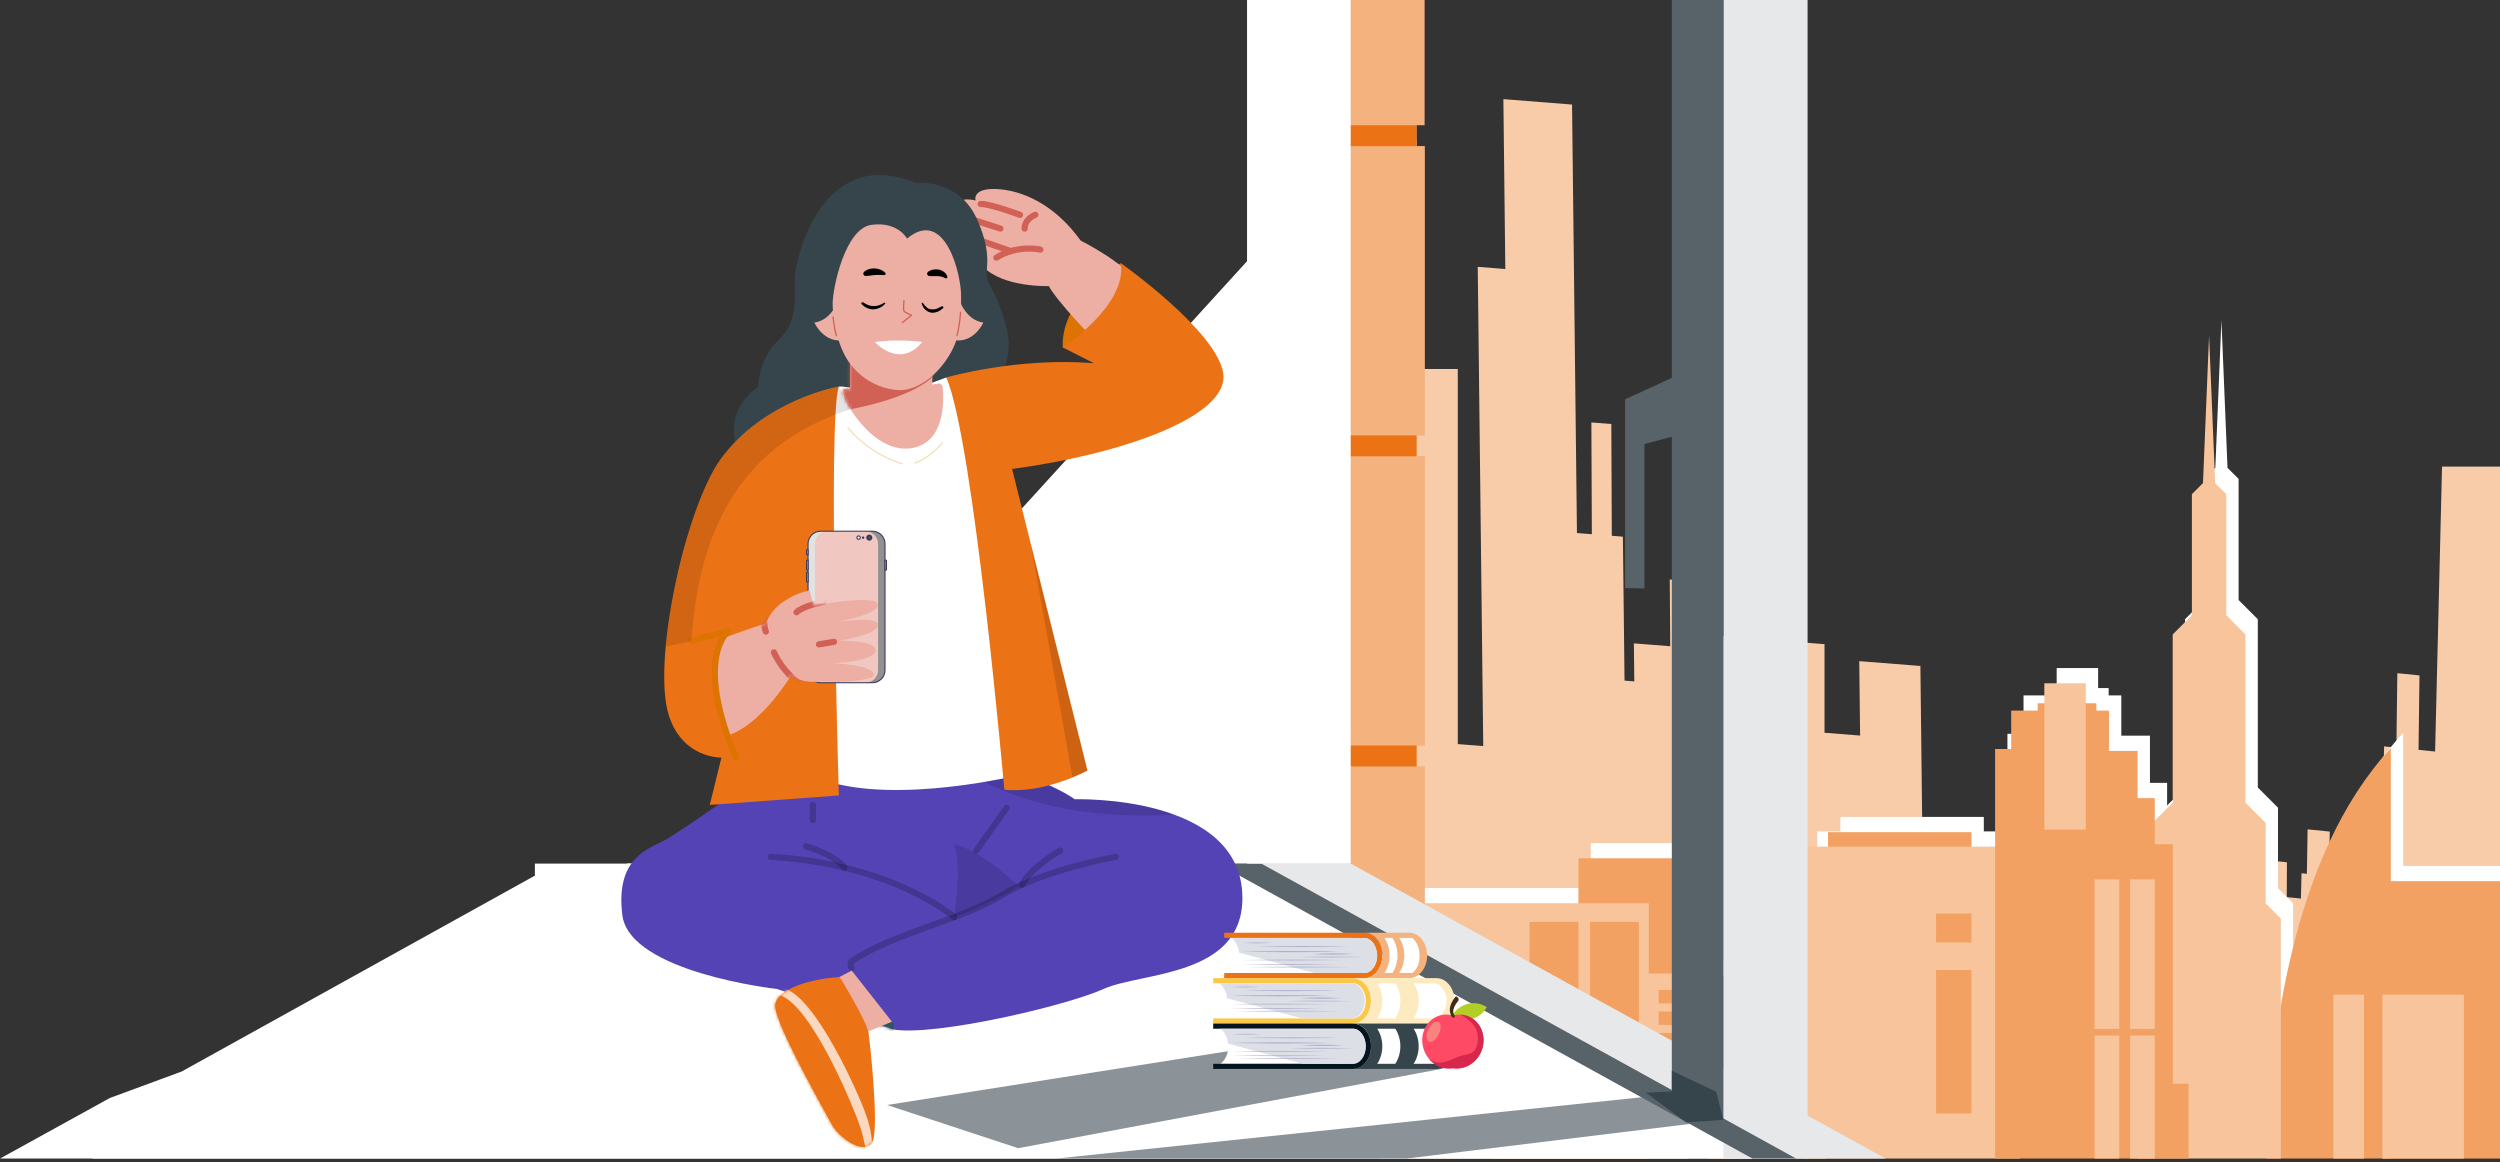 <svg width="811" height="377" viewBox="0 0 811 377" fill="none" xmlns="http://www.w3.org/2000/svg">
<rect x="0" y="0" width="811" height="377" fill="#333333" stroke="none"/>
<path fill-rule="evenodd" clip-rule="evenodd" d="M603.142 214.475L622.977 216.037L623.831 290.538L668.04 294.022L668.137 275.391L687.46 277.334L687.068 293.385L699.89 294.671L699.987 275.512L741.882 279.723L741.824 291.027L746.416 291.486L746.614 283.281L748.349 283.456L748.586 269.04L755.771 269.762L755.534 284.183L768.631 285.503L768.433 293.7L772.136 294.073L773.402 242.13L777.392 242.531L777.691 218.383L784.876 219.102L784.573 243.253L789.946 243.793L792.193 151.372H811V334.649H808.388H805.942H801.967H792.193H787.729H787.372H771.15H767.435H745.364H697.351H686.067H667.831H528.302H513.416H500.633H497.066H491.158H490.141H482.222H471.726H468.229H459.526V283.538H445.016V119.7H472.906V241.385L481.163 242.033L479.381 86.563L488.324 87.27L487.695 32.158L509.973 33.917L511.564 172.92L516.397 173.301L516.242 137.045L522.712 137.55L522.872 173.81L526.466 174.094L526.998 220.796L530.165 221.044L530.026 208.71L541.822 209.639L541.675 187.974L548.149 188.486L548.293 210.151L549.857 210.276L550.001 222.61L554.135 222.936V205.991L591.873 208.967V237.702L603.417 238.615L603.142 214.475Z" fill="#F8CBA9"/>
<path fill-rule="evenodd" clip-rule="evenodd" d="M779.601 237.756V370.893H739.172C740.139 334.684 746.909 272.893 779.601 237.756Z" fill="white"/>
<path d="M776.833 280.904H811V370.893H776.833V280.904Z" fill="white"/>
<path d="M516.048 273.476H547.982V340.713H516.048V273.476Z" fill="white"/>
<path d="M488.309 310.843H551.705V370.893H488.309V310.843Z" fill="white"/>
<path d="M451.421 288.055H538.876V370.893H451.421V288.055Z" fill="white"/>
<path d="M519.821 294.104H535.67V364.849H519.821V294.104Z" fill="white"/>
<path d="M542.082 316.196H553.405V320.539H542.082V316.196Z" fill="white"/>
<path d="M542.082 323.185H553.405V327.528H542.082V323.185Z" fill="white"/>
<path d="M542.082 330.174H553.405V334.517H542.082V330.174Z" fill="white"/>
<path d="M542.082 337.158H553.405V341.501H542.082V337.158Z" fill="white"/>
<path d="M542.082 344.151H553.405V348.494H542.082V344.151Z" fill="white"/>
<path d="M500.199 294.104H516.048V364.849H500.199V294.104Z" fill="white"/>
<path d="M597.02 265.007H643.546V274.397H597.02V265.007Z" fill="white"/>
<path d="M776.833 317.708H803.295V370.893H776.833V317.708Z" fill="white"/>
<path d="M760.945 317.708H770.878V370.893H760.945V317.708Z" fill="white"/>
<path d="M558.281 311.461H596.45V370.893H558.281V311.461Z" fill="white"/>
<path d="M589.505 269.704H659.221V370.893H589.505V269.704Z" fill="white"/>
<path fill-rule="evenodd" clip-rule="evenodd" d="M702.277 288.114L697.355 293.036V370.893H743.9V293.036L738.982 288.114V262.016L732.43 255.459V200.875L726.204 194.644V155.369L722.605 151.764L721.705 129.936L720.629 103.834L719.554 129.936L718.654 151.764L715.055 155.369V194.64L708.829 200.875V255.459L702.277 262.016V288.114Z" fill="white"/>
<path fill-rule="evenodd" clip-rule="evenodd" d="M665.024 223.204V225.582H656.434V238.036H651.209V370.889H713.973V346.629H708.864V268.904H703.011V253.963H697.444V238.65H688.155V225.578H684.048V223.2H665.02L665.024 223.204Z" fill="white"/>
<path d="M667.183 216.717H680.629V264.172H667.183V216.717Z" fill="white"/>
<path d="M695.003 330.978H703.011V370.893H695.003V330.978Z" fill="white"/>
<path d="M683.501 330.978H691.509V370.893H683.501V330.978Z" fill="white"/>
<path d="M695.003 280.309H703.011V328.833H695.003V280.309Z" fill="white"/>
<path d="M683.501 280.309H691.509V328.833H683.501V280.309Z" fill="white"/>
<path d="M632.064 309.736H643.546V356.279H632.064V309.736Z" fill="white"/>
<path d="M632.064 291.4H643.546V300.786H632.064V291.4Z" fill="white"/>
<path fill-rule="evenodd" clip-rule="evenodd" d="M775.595 242.701V375.838H735.167C736.133 339.633 742.903 277.839 775.595 242.701Z" fill="#F2A162"/>
<path d="M772.827 285.849H811V375.839H772.827V285.849Z" fill="#F2A162"/>
<path d="M512.042 278.421H543.977V345.658H512.042V278.421Z" fill="#F2A162"/>
<path d="M484.303 315.789H547.703V375.838H484.303V315.789Z" fill="#F7C49C"/>
<path d="M447.415 293.001H534.87V375.838H447.415V293.001Z" fill="#F7C49C"/>
<path d="M515.815 299.045H531.664V369.79H515.815V299.045Z" fill="#F2A162"/>
<path d="M538.076 321.142H549.399V325.485H538.076V321.142Z" fill="#F2A162"/>
<path d="M538.076 328.13H549.399V332.473H538.076V328.13Z" fill="#F2A162"/>
<path d="M538.076 335.119H549.399V339.462H538.076V335.119Z" fill="#F2A162"/>
<path d="M538.076 342.107H549.399V346.451H538.076V342.107Z" fill="#F2A162"/>
<path d="M538.076 349.092H549.399V353.435H538.076V349.092Z" fill="#F2A162"/>
<path d="M496.192 299.045H512.042V369.79H496.192V299.045Z" fill="#F2A162"/>
<path d="M593.018 269.953H639.544V279.338H593.018V269.953Z" fill="#F2A162"/>
<path d="M772.831 322.649H799.293V375.835H772.831V322.649Z" fill="#F7C49C"/>
<path d="M756.935 322.649H766.873V375.835H756.935V322.649Z" fill="#F7C49C"/>
<path d="M554.271 316.406H592.444V375.839H554.271V316.406Z" fill="#F2A162"/>
<path d="M585.503 274.646H655.219V375.835H585.503V274.646Z" fill="#F7C49C"/>
<path fill-rule="evenodd" clip-rule="evenodd" d="M698.271 293.055L693.353 297.981V375.838H739.898V297.981L734.98 293.055V266.965L728.424 260.404V205.82L722.202 199.589V160.311L718.599 156.709L717.699 134.881L716.624 108.78L715.548 134.881L714.648 156.709L711.049 160.311V199.585L704.827 205.82V260.404L698.271 266.965V293.055Z" fill="#F7C49C"/>
<path fill-rule="evenodd" clip-rule="evenodd" d="M661.022 228.149V230.527H652.432V242.981H647.207V375.835H709.971V351.575H704.862V273.849H699.009V258.909H693.442V243.595H684.153V230.523H680.047V228.146H661.018L661.022 228.149Z" fill="#F2A162"/>
<path d="M663.181 221.662H676.627V269.118H663.181V221.662Z" fill="#F7C49C"/>
<path d="M691 335.923H699.008V375.839H691V335.923Z" fill="#F7C49C"/>
<path d="M679.495 335.923H687.503V375.839H679.495V335.923Z" fill="#F7C49C"/>
<path d="M691 285.255H699.008V333.779H691V285.255Z" fill="#F7C49C"/>
<path d="M679.495 285.255H687.503V333.779H679.495V285.255Z" fill="#F7C49C"/>
<path d="M628.062 314.677H639.544V361.22H628.062V314.677Z" fill="#F2A162"/>
<path d="M628.062 296.345H639.544V305.731H628.062V296.345Z" fill="#F2A162"/>
<path fill-rule="evenodd" clip-rule="evenodd" d="M462.142 0H408.334V346.074H462.142V248.637H459.526V241.835H462.142V148.031H459.526V141.229H462.142V47.425H459.526V40.623H462.142V0Z" fill="#F4B27E"/>
<path fill-rule="evenodd" clip-rule="evenodd" d="M408.334 101.644V346.074H462.142V248.637H459.526V241.835H462.142V148.031H459.526V141.229H462.142V47.425H459.526V45.424L408.334 101.644Z" fill="#F4B27E"/>
<path fill-rule="evenodd" clip-rule="evenodd" d="M581.854 375.838L408.334 280.142H290.927H173.521V284.05L58.936 347.597L35.642 356.182L0 375.838H290.927H581.854Z" fill="white"/>
<path fill-rule="evenodd" clip-rule="evenodd" d="M409.137 280.138L582.658 375.838H611.686L438.165 280.138H409.137Z" fill="#E6E8E9"/>
<path fill-rule="evenodd" clip-rule="evenodd" d="M29.831 375.838H582.658L409.137 280.138H203.352V284.05L88.767 347.597L65.473 356.182L29.831 375.838Z" fill="white"/>
<path fill-rule="evenodd" clip-rule="evenodd" d="M559.072 363.275L542.338 354.919L342.585 375.839H456.214L559.072 363.275Z" fill="#8C9398"/>
<path fill-rule="evenodd" clip-rule="evenodd" d="M226.603 280.142H408.333V80.569L226.603 280.142Z" fill="white"/>
<path d="M559.076 0H586.376V375.838H559.076V0Z" fill="#E6E8E9"/>
<path fill-rule="evenodd" clip-rule="evenodd" d="M542.338 0H559.072V363.275L542.338 354.045V0Z" fill="#576269"/>
<path fill-rule="evenodd" clip-rule="evenodd" d="M545.739 121.032L527.176 129.536V190.767L533.449 190.899V144.057L547.179 140.378L545.739 121.032Z" fill="#576269"/>
<path fill-rule="evenodd" clip-rule="evenodd" d="M394.973 280.138L568.493 375.838H582.658L409.137 280.138H394.973Z" fill="#576269"/>
<path fill-rule="evenodd" clip-rule="evenodd" d="M556.72 354.173L559.072 363.275L547.035 364.118L533.942 354.488L542.338 354.045V347.367L556.72 354.173Z" fill="#36444C"/>
<path d="M408.334 141.229H459.526V148.031H408.334V141.229Z" fill="#EB7215"/>
<path d="M408.334 40.623H459.526V47.425H408.334V40.623Z" fill="#EB7215"/>
<path d="M408.334 241.835H459.526V248.637H408.334V241.835Z" fill="#EB7215"/>
<path d="M404.541 0H438.165V280.142H404.541V0Z" fill="white"/>
<path fill-rule="evenodd" clip-rule="evenodd" d="M465.896 334.132L468.679 346.548L330.292 372.474L287.748 358.462L435.696 335.119L465.896 334.132Z" fill="#8C9398"/>
<path d="M331.476 251.221C331.476 251.221 343.094 255.191 348.629 259.285C348.629 259.285 402.973 257.564 403.035 291.253C403.086 317.032 370.289 315.284 357.999 320.823C345.714 326.363 303.03 336.277 289.701 333.946L252.094 320.835C252.094 320.835 204.26 315.513 201.896 296.893C199.532 278.274 210.436 275.318 215.47 272.657C220.505 269.996 243.795 253.443 243.795 253.443L331.476 251.225V251.221Z" fill="#5343B5"/>
<mask id="mask0_1042_7526" style="mask-type:luminance" maskUnits="userSpaceOnUse" x="201" y="251" width="203" height="84">
<path d="M331.476 251.221C331.476 251.221 343.094 255.191 348.629 259.285C348.629 259.285 402.973 257.564 403.035 291.253C403.086 317.032 370.289 315.284 357.999 320.823C345.714 326.363 303.03 336.277 289.701 333.946L252.094 320.835C252.094 320.835 204.26 315.513 201.896 296.893C199.532 278.274 210.436 275.318 215.47 272.657C220.505 269.996 243.795 253.443 243.795 253.443L331.476 251.225V251.221Z" fill="white"/>
</mask>
<g mask="url(#mask0_1042_7526)">
<path opacity="0.2" d="M361.97 277.932C361.97 277.932 338.637 282.085 325.051 290.375C311.958 298.365 290.679 302.495 276.704 311.519C275.862 312.063 275.695 313.228 276.316 314.017" stroke="black" stroke-width="2" stroke-miterlimit="10" stroke-linecap="round"/>
<path opacity="0.2" d="M309.521 297.507C309.521 297.507 290.054 280.403 250.037 277.932" stroke="black" stroke-width="2" stroke-miterlimit="10" stroke-linecap="round"/>
<path opacity="0.2" d="M273.96 281.467C273.96 281.467 271.666 277.648 261.441 274.529" stroke="black" stroke-width="2" stroke-miterlimit="10" stroke-linecap="round"/>
<path opacity="0.2" d="M326.553 262.043L316.717 275.916" stroke="black" stroke-width="2" stroke-miterlimit="10" stroke-linecap="round"/>
<path opacity="0.2" d="M343.924 275.916C343.924 275.916 334.62 281.152 331.476 287.03" stroke="black" stroke-width="2" stroke-miterlimit="10" stroke-linecap="round"/>
<path opacity="0.2" d="M263.697 261.119V266.029" stroke="black" stroke-width="2" stroke-miterlimit="10" stroke-linecap="round"/>
<path d="M285.915 336.222C285.818 336.028 288.784 335.686 288.784 335.686C288.784 335.686 291.074 333.639 289.347 331.444C287.62 329.249 282.469 332.477 282.469 332.477L285.919 336.222H285.915Z" fill="#285A53"/>
</g>
<path d="M289.343 331.444L279.472 335.472L268.685 318.83L276.293 314.848L289.343 331.444Z" fill="#EDAEA4"/>
<path d="M272.404 316.962C272.404 316.962 281.316 331.405 281.809 335.266C282.302 339.128 285.015 364.394 283.234 369.84C281.452 375.287 272.543 369.84 269.772 364.689C267 359.538 250.833 331.094 251.462 325.963C252.091 320.827 262.998 317.455 272.404 316.962Z" fill="#EB7215"/>
<path d="M363.605 85.374C363.605 85.374 344.013 96.349 344.751 112.692L358.011 114.933L368.635 99.099L363.608 85.374H363.605Z" fill="#DD7300"/>
<path d="M355.166 110.454C355.166 110.454 343.012 97.949 340.233 92.806C340.233 92.806 325.568 93.346 319 86.579C319 86.579 306.074 77.787 306.345 72.776C306.617 67.765 312.568 71.04 312.568 71.04C312.568 71.04 309.171 70.465 310.134 66.953C311.096 63.441 316.488 65.057 316.488 65.057C316.488 65.057 315.137 60.978 323.25 61.324C331.363 61.674 342.049 66.137 350.566 78.048C350.566 78.048 364.649 85.087 368.627 91.446L355.162 110.446L355.166 110.454Z" fill="#EDAEA4"/>
<mask id="mask1_1042_7526" style="mask-type:luminance" maskUnits="userSpaceOnUse" x="306" y="61" width="63" height="50">
<path d="M355.166 110.454C355.166 110.454 343.012 97.949 340.233 92.806C340.233 92.806 325.568 93.346 319 86.579C319 86.579 306.074 77.787 306.345 72.776C306.617 67.765 312.568 71.04 312.568 71.04C312.568 71.04 309.171 70.465 310.134 66.953C311.096 63.441 316.488 65.057 316.488 65.057C316.488 65.057 315.137 60.978 323.25 61.324C331.363 61.674 342.049 66.137 350.566 78.048C350.566 78.048 364.649 85.087 368.627 91.446L355.162 110.446L355.166 110.454Z" fill="white"/>
</mask>
<g mask="url(#mask1_1042_7526)">
<path d="M337.484 80.973C337.484 80.973 330.156 79.236 323.219 83.576" stroke="#D16055" stroke-width="2" stroke-linecap="round" stroke-linejoin="round"/>
<path d="M335.854 69.696C335.854 69.696 332.388 70.935 332.388 74.155" stroke="#D16055" stroke-width="2" stroke-linecap="round" stroke-linejoin="round"/>
<path d="M330.901 69.696C330.901 69.696 320.995 66.028 318.146 66.188" stroke="#D16055" stroke-width="2" stroke-linecap="round" stroke-linejoin="round"/>
<path d="M324.52 74.155L314.924 71.043" stroke="#D16055" stroke-width="2" stroke-linecap="round" stroke-linejoin="round"/>
<path d="M327.928 81.47L311.085 75.643" stroke="#D16055" stroke-width="2" stroke-linecap="round" stroke-linejoin="round"/>
</g>
<path d="M296.893 59.304C296.893 59.304 310.902 57.665 316.907 71.044C322.912 84.419 318.6 88.117 320.758 91.815C322.912 95.513 327.57 105.758 327.225 112.692C326.177 133.712 294.215 152.984 294.215 152.984L243.624 154.064C243.624 154.064 229.767 137.399 245.934 125.391C245.934 125.391 246.089 116.297 252.401 110.45C258.713 104.604 257.789 97.359 257.789 90.735C257.789 84.112 266.565 46.822 296.897 59.304H296.893Z" fill="#36444C"/>
<path d="M331.476 251.221C331.476 251.221 291.401 261.22 267.214 253.097L252.094 145.545L272.12 125.399H273.215L292.577 127.749L306.982 122.454L322.132 140.969L331.472 251.229L331.476 251.221Z" fill="white"/>
<mask id="mask2_1042_7526" style="mask-type:luminance" maskUnits="userSpaceOnUse" x="252" y="122" width="80" height="135">
<path d="M331.476 251.221C331.476 251.221 291.401 261.22 267.214 253.097L252.094 145.545L272.12 125.399H273.215L292.577 127.749L306.982 122.454L322.132 140.969L331.472 251.229L331.476 251.221Z" fill="white"/>
</mask>
<g mask="url(#mask2_1042_7526)">
<path d="M305.705 143.673C305.705 143.673 302.017 148.369 296.87 150.172" stroke="#F2DFB9" stroke-width="0.42" stroke-linecap="round" stroke-linejoin="round"/>
<path d="M292.717 150.451C292.717 150.451 282.547 147.794 275.082 138.77" stroke="#F2DFB9" stroke-width="0.42" stroke-linecap="round" stroke-linejoin="round"/>
</g>
<path d="M302.444 118.146V124.75L304.296 124.451C305.049 124.33 305.748 124.859 305.818 125.616C306.237 130.029 306.61 143.591 295.714 145.382C282.667 147.522 271.884 127.698 273.607 126.323C274.116 125.915 275.789 126.452 275.789 126.452V116.161L302.444 118.15V118.146Z" fill="#EDAEA4"/>
<mask id="mask3_1042_7526" style="mask-type:luminance" maskUnits="userSpaceOnUse" x="273" y="116" width="33" height="30">
<path d="M302.444 118.146V124.75L304.296 124.451C305.049 124.33 305.748 124.859 305.818 125.616C306.237 130.029 306.61 143.591 295.714 145.382C282.667 147.522 271.884 127.698 273.607 126.323C274.116 125.915 275.789 126.452 275.789 126.452V116.161L302.444 118.15V118.146Z" fill="white"/>
</mask>
<g mask="url(#mask3_1042_7526)">
<path d="M270.28 133.685C270.28 133.685 299.541 130.041 305.53 118.647C306.524 116.759 308.709 112.707 308.709 112.707L273.774 116.204L270.28 133.685Z" fill="#D16055"/>
</g>
<path d="M294.242 77.399C294.242 77.399 291.323 71.786 282.713 72.936C274.104 74.085 270.109 93.47 270.109 98.544C270.109 101.08 270.832 109.708 274.414 115.928C277.997 122.147 284.445 125.966 290.943 126.537C298.19 127.174 305.814 120.228 309.311 112.696C312.312 106.235 311.698 99.359 311.772 96.236C311.927 89.469 306.699 67.023 294.246 77.399H294.242Z" fill="#EDAEA4"/>
<path d="M286.836 98.225C285.749 98.862 284.554 99.394 283.358 99.285C282.776 99.243 282.178 99.208 281.623 98.959C281.064 98.742 280.54 98.412 279.981 98.101L279.954 98.085C279.779 97.988 279.554 98.05 279.457 98.225C279.376 98.369 279.403 98.543 279.511 98.656C279.993 99.165 280.556 99.62 281.235 99.891C281.887 100.198 282.632 100.389 283.366 100.354C284.837 100.245 286.219 99.62 287.127 98.532C287.201 98.442 287.189 98.311 287.1 98.237C287.03 98.178 286.933 98.174 286.86 98.217L286.836 98.229V98.225Z" fill="black"/>
<path d="M298.986 98.451C299.335 99.791 300.403 101.053 301.955 101.403C302.724 101.554 303.492 101.368 304.16 101.112C304.839 100.851 305.418 100.443 305.922 99.973C306.07 99.834 306.078 99.604 305.938 99.457C305.825 99.336 305.651 99.309 305.511 99.375L305.492 99.387C304.909 99.666 304.366 99.962 303.807 100.168C303.24 100.37 302.67 100.393 302.126 100.354C300.997 100.3 300.08 99.321 299.378 98.299L299.362 98.28C299.296 98.182 299.164 98.159 299.071 98.225C298.997 98.276 298.966 98.369 298.986 98.451Z" fill="black"/>
<path d="M293.248 97.514C293.248 97.514 292.981 100.47 293.248 100.925C293.516 101.379 295.713 102.246 295.713 102.246L292.717 104.646" stroke="#D16055" stroke-width="0.42" stroke-linecap="round" stroke-linejoin="round"/>
<path d="M299.18 110.944C299.18 110.944 291.971 109.837 283.789 110.944C283.789 110.944 291.793 119.921 299.18 110.944Z" fill="white"/>
<path d="M272.435 95.976C272.435 95.976 270.494 103.769 264.183 104.647C264.183 104.647 266.772 110.516 272.435 110.45C278.098 110.384 272.435 95.976 272.435 95.976Z" fill="#EDAEA4"/>
<path d="M310.747 95.976C310.747 95.976 312.688 103.769 319 104.647C319 104.647 316.411 110.516 310.747 110.45C305.084 110.384 310.747 95.976 310.747 95.976Z" fill="#EDAEA4"/>
<path d="M287.185 88.498C286.269 87.558 285.047 87.173 283.793 87.076C282.543 87.025 281.223 87.336 280.295 88.203C279.989 88.49 279.969 88.976 280.26 89.286C280.416 89.454 280.629 89.535 280.843 89.527H280.909C281.98 89.488 282.846 89.271 283.797 89.228C284.736 89.127 285.726 89.197 286.782 89.228H286.863C287.1 89.24 287.302 89.049 287.31 88.812C287.31 88.692 287.267 88.579 287.185 88.498Z" fill="black"/>
<path d="M307.32 89.753C307.005 88.529 305.721 87.666 304.498 87.445C303.256 87.263 302.06 87.422 301.055 88.179C300.721 88.428 300.655 88.902 300.903 89.232C301.031 89.403 301.218 89.504 301.416 89.527L301.559 89.543C302.51 89.656 303.411 89.527 304.222 89.578C304.641 89.566 305.002 89.679 305.41 89.741C305.806 89.834 306.179 90.017 306.644 90.242L306.695 90.265C306.916 90.374 307.184 90.281 307.293 90.056C307.339 89.959 307.347 89.85 307.324 89.749L307.32 89.753Z" fill="black"/>
<path d="M311.582 101.31C311.582 101.31 311.396 105.416 310.429 108.908" stroke="#D16055" stroke-width="0.42" stroke-linecap="round" stroke-linejoin="round"/>
<path d="M270.257 102.813C270.397 104.324 270.7 106.737 271.301 108.908" stroke="#D16055" stroke-width="0.42" stroke-linecap="round" stroke-linejoin="round"/>
<path d="M363.604 85.374C363.604 85.374 395.027 107.537 396.836 121.289C398.645 135.041 364.284 147.309 328.32 152.133L352.774 249.958C352.774 249.958 338.952 257.537 325.8 256.209C325.8 256.209 315.902 143.008 306.982 122.446C306.982 122.446 329.868 115.8 354.851 117.824L344.747 112.692C344.747 112.692 365.689 99.099 363.601 85.374H363.604Z" fill="#EB7215"/>
<mask id="mask4_1042_7526" style="mask-type:luminance" maskUnits="userSpaceOnUse" x="306" y="85" width="91" height="172">
<path d="M363.604 85.374C363.604 85.374 395.027 107.537 396.836 121.289C398.645 135.041 364.284 147.309 328.32 152.133L352.774 249.958C352.774 249.958 338.952 257.537 325.8 256.209C325.8 256.209 315.902 143.008 306.982 122.446C306.982 122.446 329.868 115.8 354.851 117.824L344.747 112.692C344.747 112.692 365.689 99.099 363.601 85.374H363.604Z" fill="white"/>
</mask>
<g mask="url(#mask4_1042_7526)">
<path d="M328.25 152.149C328.25 152.149 326.072 143.125 322.963 133.79L328.25 152.149Z" fill="#EB7215"/>
</g>
<path d="M272.12 125.395C272.12 125.395 247.673 129.563 233.555 149.259C222.395 164.829 211.344 214.65 217 232.17C221.514 246.155 234.029 245.767 234.029 245.767L230.244 261.119L272.12 258.042C272.12 258.042 268.452 134.633 272.12 125.395Z" fill="#EB7215"/>
<mask id="mask5_1042_7526" style="mask-type:luminance" maskUnits="userSpaceOnUse" x="215" y="125" width="58" height="137">
<path d="M272.12 125.395C272.12 125.395 247.673 129.563 233.555 149.259C222.395 164.829 211.344 214.65 217 232.17C221.514 246.155 234.029 245.767 234.029 245.767L230.244 261.119L272.12 258.042C272.12 258.042 268.452 134.633 272.12 125.395Z" fill="white"/>
</mask>
<g mask="url(#mask5_1042_7526)">
<path d="M241.815 228.383C240.263 243.009 238.706 245.767 238.706 245.767C238.706 245.767 224.433 219.603 236.369 204.651C239.529 200.692 242.394 222.967 241.819 228.383H241.815Z" fill="#EB7215"/>
</g>
<path d="M282.671 179.319C282.671 179.319 280.408 184.99 275.168 187.745" stroke="white" stroke-width="0.42" stroke-linecap="round" stroke-linejoin="round"/>
<path d="M287.732 187.744C287.732 187.744 282.228 188.393 279.798 190.335" stroke="white" stroke-width="0.42" stroke-linecap="round" stroke-linejoin="round"/>
<path d="M266.216 172.322H283C285.26 172.322 287.092 174.155 287.092 176.417V217.377C287.092 219.639 285.26 221.472 283 221.472H266.216C263.956 221.472 262.125 219.639 262.125 217.377V176.417C262.125 174.155 263.956 172.322 266.216 172.322Z" fill="#F1C7C1"/>
<g style="mix-blend-mode:screen">
<path d="M284.848 217.377V176.417C284.848 174.164 283.008 172.322 280.757 172.322H283C285.252 172.322 287.092 174.164 287.092 176.417V217.377C287.092 219.63 285.252 221.472 283 221.472H280.757C283.008 221.472 284.848 219.63 284.848 217.377Z" fill="#919191"/>
</g>
<g style="mix-blend-mode:multiply">
<path d="M264.368 217.377V176.417C264.368 174.164 266.208 172.322 268.459 172.322H266.216C263.964 172.322 262.125 174.164 262.125 176.417V217.377C262.125 219.63 263.964 221.472 266.216 221.472H268.459C266.208 221.472 264.368 219.63 264.368 217.377Z" fill="#E2E2E2"/>
</g>
<path d="M266.22 221.654H283.001C285.357 221.654 287.274 219.735 287.274 217.377V176.417C287.274 174.059 285.357 172.14 283.001 172.14H266.22C263.864 172.14 261.946 174.059 261.946 176.417V217.377C261.946 219.735 263.864 221.654 266.22 221.654ZM283.001 172.505C285.159 172.505 286.913 174.261 286.913 176.421V217.381C286.913 219.541 285.159 221.297 283.001 221.297H266.22C264.062 221.297 262.307 219.541 262.307 217.381V176.421C262.307 174.261 264.062 172.505 266.22 172.505H283.001Z" fill="#3B3A59"/>
<path d="M261.647 179.765C261.647 179.816 261.666 179.87 261.705 179.909C261.744 179.948 261.798 179.967 261.849 179.967H262.121V178.328H261.849C261.798 178.328 261.744 178.347 261.705 178.386C261.666 178.425 261.647 178.479 261.647 178.53V179.757V179.765Z" fill="#F3DCC5"/>
<path d="M261.853 180.15H262.125C262.226 180.15 262.303 180.068 262.303 179.971V178.332C262.303 178.231 262.222 178.153 262.125 178.153H261.853C261.748 178.153 261.655 178.192 261.581 178.266C261.507 178.34 261.469 178.433 261.469 178.538V179.765C261.469 179.866 261.507 179.963 261.581 180.037C261.655 180.111 261.748 180.15 261.853 180.15ZM261.946 179.789H261.853C261.853 179.789 261.841 179.789 261.837 179.781C261.83 179.773 261.83 179.769 261.83 179.761V178.534C261.83 178.534 261.83 178.522 261.837 178.514C261.845 178.507 261.849 178.507 261.857 178.507H261.95V179.785L261.946 179.789Z" fill="#3B3A59"/>
<path d="M261.647 184.749C261.647 184.8 261.666 184.854 261.705 184.893C261.744 184.932 261.798 184.952 261.849 184.952H262.121V181.708H261.849C261.798 181.708 261.744 181.727 261.705 181.766C261.666 181.805 261.647 181.859 261.647 181.91V184.742V184.749Z" fill="#F3DCC5"/>
<path d="M261.853 185.134H262.125C262.226 185.134 262.303 185.053 262.303 184.955V181.712C262.303 181.611 262.222 181.533 262.125 181.533H261.853C261.748 181.533 261.655 181.572 261.581 181.646C261.507 181.719 261.469 181.813 261.469 181.918V184.75C261.469 184.851 261.507 184.948 261.581 185.021C261.655 185.095 261.748 185.134 261.853 185.134ZM261.946 184.773H261.853C261.853 184.773 261.841 184.773 261.837 184.765C261.83 184.757 261.83 184.753 261.83 184.746V181.914C261.83 181.914 261.83 181.902 261.837 181.894C261.845 181.886 261.849 181.886 261.857 181.886H261.95V184.769L261.946 184.773Z" fill="#3B3A59"/>
<path d="M287.569 184.749C287.569 184.8 287.55 184.854 287.511 184.893C287.472 184.932 287.418 184.952 287.367 184.952H287.096V181.708H287.367C287.418 181.708 287.472 181.727 287.511 181.766C287.55 181.805 287.569 181.859 287.569 181.91V184.742V184.749Z" fill="#F1C7C1"/>
<path d="M287.092 185.134H287.364C287.465 185.134 287.562 185.095 287.635 185.021C287.709 184.948 287.748 184.851 287.748 184.75V181.918C287.748 181.817 287.709 181.719 287.635 181.646C287.562 181.572 287.465 181.533 287.364 181.533H287.092C286.991 181.533 286.913 181.615 286.913 181.712V184.955C286.913 185.056 286.995 185.134 287.092 185.134ZM287.364 181.89C287.364 181.89 287.375 181.89 287.383 181.898C287.391 181.906 287.391 181.91 287.391 181.918V184.75C287.391 184.75 287.391 184.761 287.383 184.769C287.375 184.777 287.372 184.777 287.364 184.777H287.271V181.894H287.364V181.89Z" fill="#3B3A59"/>
<path d="M261.647 188.673C261.647 188.724 261.666 188.778 261.705 188.817C261.744 188.856 261.798 188.875 261.849 188.875H262.121V185.631H261.849C261.798 185.631 261.744 185.651 261.705 185.69C261.666 185.728 261.647 185.783 261.647 185.833V188.665V188.673Z" fill="#F3DCC5"/>
<path d="M261.853 189.058H262.125C262.226 189.058 262.303 188.976 262.303 188.879V185.635C262.303 185.534 262.222 185.457 262.125 185.457H261.853C261.748 185.457 261.655 185.495 261.581 185.569C261.507 185.643 261.469 185.736 261.469 185.841V188.673C261.469 188.774 261.507 188.871 261.581 188.945C261.655 189.019 261.748 189.058 261.853 189.058ZM261.946 188.7H261.853C261.853 188.7 261.841 188.7 261.837 188.693C261.834 188.689 261.83 188.681 261.83 188.673V185.841C261.83 185.841 261.83 185.829 261.837 185.822C261.845 185.814 261.849 185.814 261.857 185.814H261.95V188.696L261.946 188.7Z" fill="#3B3A59"/>
<path d="M282.822 174.404C282.822 173.954 282.457 173.585 282.003 173.585C281.549 173.585 281.184 173.95 281.184 174.404C281.184 174.859 281.549 175.224 282.003 175.224C282.457 175.224 282.822 174.859 282.822 174.404Z" fill="#3B3A59"/>
<path d="M282.003 175.407C282.554 175.407 283 174.96 283 174.408C283 173.857 282.554 173.41 282.003 173.41C281.452 173.41 281.005 173.857 281.005 174.408C281.005 174.96 281.452 175.407 282.003 175.407ZM282.003 173.767C282.356 173.767 282.643 174.055 282.643 174.408C282.643 174.762 282.356 175.049 282.003 175.049C281.65 175.049 281.362 174.762 281.362 174.408C281.362 174.055 281.65 173.767 282.003 173.767Z" fill="#3B3A59"/>
<path d="M279.096 174.404C279.096 174.094 278.843 173.841 278.533 173.841C278.222 173.841 277.97 174.094 277.97 174.404C277.97 174.715 278.222 174.968 278.533 174.968C278.843 174.968 279.096 174.715 279.096 174.404Z" fill="#F7F7F5"/>
<path d="M278.533 175.15C278.941 175.15 279.274 174.816 279.274 174.408C279.274 174 278.941 173.666 278.533 173.666C278.125 173.666 277.792 174 277.792 174.408C277.792 174.816 278.125 175.15 278.533 175.15ZM278.533 174.024C278.743 174.024 278.917 174.195 278.917 174.408C278.917 174.622 278.746 174.793 278.533 174.793C278.319 174.793 278.149 174.622 278.149 174.408C278.149 174.195 278.319 174.024 278.533 174.024Z" fill="#3B3A59"/>
<path d="M280.217 174.405C280.217 174.284 280.12 174.183 279.996 174.183C279.872 174.183 279.775 174.28 279.775 174.405C279.775 174.529 279.872 174.626 279.996 174.626C280.12 174.626 280.217 174.529 280.217 174.405Z" fill="#3B3A59"/>
<path d="M279.996 174.809C280.217 174.809 280.396 174.63 280.396 174.408C280.396 174.187 280.217 174.008 279.996 174.008C279.775 174.008 279.596 174.187 279.596 174.408C279.596 174.63 279.775 174.809 279.996 174.809ZM279.996 174.366C280.02 174.366 280.039 174.385 280.039 174.408C280.039 174.432 280.02 174.451 279.996 174.451C279.973 174.451 279.954 174.432 279.954 174.408C279.954 174.385 279.973 174.366 279.996 174.366Z" fill="#3B3A59"/>
<path d="M282.457 174.404C282.457 174.152 282.251 173.946 281.999 173.946C281.747 173.946 281.541 174.152 281.541 174.404C281.541 174.657 281.747 174.863 281.999 174.863C282.251 174.863 282.457 174.657 282.457 174.404Z" fill="#55557C"/>
<path d="M282.003 175.042C282.352 175.042 282.64 174.758 282.64 174.404C282.64 174.051 282.356 173.767 282.003 173.767C281.65 173.767 281.366 174.051 281.366 174.404C281.366 174.758 281.654 175.042 282.003 175.042ZM282.003 174.129C282.154 174.129 282.279 174.253 282.279 174.404C282.279 174.556 282.154 174.68 282.003 174.68C281.852 174.68 281.727 174.556 281.727 174.404C281.727 174.253 281.852 174.129 282.003 174.129Z" fill="#3B3A59"/>
<path d="M234.27 207.149C234.27 207.149 243.966 203.586 248.481 202.188C248.481 202.188 249.82 197.946 254.501 194.935C259.183 191.924 262.665 191.548 262.665 191.548L263.957 196.497C263.957 196.497 284.262 192.593 284.763 196.108C285.264 199.62 269.38 202.192 269.38 202.192C269.38 202.192 284.744 199.228 284.775 202.798C284.802 205.987 272.117 207.844 272.117 207.844C272.117 207.844 284.068 207.487 284.08 210.998C284.092 214.514 270.265 215.167 270.265 215.167C270.265 215.167 284.08 215.629 283.381 219.234C283.102 220.679 272.008 221.472 269.326 221.095C266.643 220.718 261.287 222.478 256.745 218.943C256.745 218.943 247.068 235.262 235.943 238.607C231.564 225.554 230.501 215.077 234.266 207.149H234.27Z" fill="#EDAEA4"/>
<mask id="mask6_1042_7526" style="mask-type:luminance" maskUnits="userSpaceOnUse" x="231" y="191" width="54" height="48">
<path d="M234.27 207.149C234.27 207.149 243.966 203.586 248.481 202.188C248.481 202.188 249.82 197.946 254.501 194.935C259.183 191.924 262.665 191.548 262.665 191.548L263.957 196.497C263.957 196.497 284.262 192.593 284.763 196.108C285.264 199.62 269.38 202.192 269.38 202.192C269.38 202.192 284.744 199.228 284.775 202.798C284.802 205.987 272.117 207.844 272.117 207.844C272.117 207.844 284.068 207.487 284.08 210.998C284.092 214.514 270.265 215.167 270.265 215.167C270.265 215.167 284.08 215.629 283.381 219.234C283.102 220.679 272.008 221.472 269.326 221.095C266.643 220.718 261.287 222.478 256.745 218.943C256.745 218.943 247.068 235.262 235.943 238.607C231.564 225.554 230.501 215.077 234.266 207.149H234.27Z" fill="white"/>
</mask>
<g mask="url(#mask6_1042_7526)">
<path d="M267.214 195.18C267.214 195.18 260.126 196.703 258.379 198.633" stroke="#D16055" stroke-width="2" stroke-linecap="round" stroke-linejoin="round"/>
<path d="M251.074 211.612C251.074 211.612 253.892 218.787 262.222 223.853" stroke="#D16055" stroke-width="2" stroke-linecap="round" stroke-linejoin="round"/>
<path d="M248.442 204.892C248.442 204.892 246.626 200.572 249.731 196.116" stroke="#D16055" stroke-width="2" stroke-linecap="round" stroke-linejoin="round"/>
<path d="M270.556 208.213L265.665 209.029" stroke="#D16055" stroke-width="2" stroke-linecap="round" stroke-linejoin="round"/>
</g>
<path d="M238.703 245.766C224.888 212.91 236.366 204.651 236.366 204.651L224.43 207.84" stroke="#DD7300" stroke-width="2" stroke-linecap="round" stroke-linejoin="round"/>
<mask id="mask7_1042_7526" style="mask-type:luminance" maskUnits="userSpaceOnUse" x="251" y="316" width="33" height="57">
<path d="M272.404 316.962C272.404 316.962 281.316 331.405 281.809 335.266C282.302 339.128 285.015 364.394 283.234 369.84C281.452 375.287 272.543 369.84 269.772 364.689C267 359.538 250.833 331.094 251.462 325.963C252.091 320.827 262.998 317.455 272.404 316.962Z" fill="white"/>
</mask>
<g mask="url(#mask7_1042_7526)">
<path d="M282.578 375.935C282.578 375.935 284.348 370.256 280.322 359.969C276.297 349.683 262.094 319.514 252.661 320.574C243.229 321.635 262.238 375.085 282.578 375.935Z" fill="#FAD9C0"/>
<path d="M280.874 377C280.874 377 281.829 372.439 277.8 362.153C273.774 351.866 260.312 321.53 250.88 322.591C241.447 323.651 266.248 369.895 280.874 377Z" fill="#EB7215"/>
</g>
<path opacity="0.11" fill-rule="evenodd" clip-rule="evenodd" d="M216.115 207.992C216.782 201.349 217.737 195.867 218.564 191.831C219.503 187.236 220.486 183.479 221.603 179.202C222.962 174.012 223.638 171.413 224.577 168.558C226.394 163.022 228.199 157.517 232.053 151.558C235.318 146.508 238.656 143.284 240.403 141.621C251.516 131.024 265.49 126.937 272.12 125.395L275.92 132.756C247.949 141.734 227.539 162.358 224.429 206.512L224.115 207.995L215.952 209.709L216.119 207.995L216.115 207.992Z" fill="black"/>
<path opacity="0.13" fill-rule="evenodd" clip-rule="evenodd" d="M334.321 176.145C334.519 176.937 347.918 252.204 347.918 252.204L352.774 249.962L334.321 176.145Z" fill="black"/>
<path opacity="0.13" fill-rule="evenodd" clip-rule="evenodd" d="M309.521 273.826C311.271 279.129 310.918 287.547 309.521 297.507C316.682 294.912 323.685 291.529 330.548 287.457C323.677 281.137 316.721 275.893 309.521 273.826Z" fill="black"/>
<path opacity="0.13" d="M380.929 264.277C357.732 265.606 336.976 262.44 319.271 253.668L325.471 252.53L325.801 256.209C331.262 256.403 336.312 256.135 340.365 254.748L348.629 259.281C360.379 259.289 371.325 260.641 380.929 264.273V264.277Z" fill="black"/>
<path d="M399.468 315.633H442.613C444.907 315.633 446.763 313.081 446.763 309.938C446.763 308.38 446.305 306.924 445.466 305.828C444.698 304.814 443.684 304.255 442.613 304.255H399.476C399.872 304.546 400.236 304.907 400.555 305.327C401.459 306.508 402.018 308.14 402.018 309.942C402.018 312.386 400.989 314.522 399.468 315.637V315.633Z" fill="white"/>
<path d="M397.166 315.633L397.084 317.292C397.185 317.308 397.267 317.308 397.368 317.308H442.613C443.583 317.308 444.503 317.005 445.315 316.468C445.668 316.228 446.002 315.948 446.312 315.633C447.609 314.277 448.436 312.226 448.436 309.938C448.436 308.011 447.857 306.193 446.797 304.814C446.646 304.612 446.479 304.422 446.312 304.255C446.002 303.929 445.668 303.645 445.307 303.416C444.488 302.872 443.556 302.581 442.613 302.581H397.368C397.267 302.581 397.185 302.581 397.084 302.596L397.166 304.255H442.613C443.684 304.255 444.697 304.814 445.466 305.828C446.301 306.924 446.763 308.38 446.763 309.938C446.763 313.077 444.907 315.633 442.613 315.633H397.166Z" fill="#EB7215"/>
<path d="M445.315 316.468C444.503 317.004 443.584 317.307 442.613 317.307H457.146C460.36 317.307 462.98 314.002 462.98 309.938C462.98 305.875 460.36 302.577 457.146 302.577H442.613C443.556 302.577 444.488 302.868 445.307 303.412C445.668 303.637 446.002 303.921 446.312 304.251C446.479 304.418 446.646 304.612 446.798 304.81C447.861 306.193 448.436 308.007 448.436 309.934C448.436 312.222 447.609 314.27 446.312 315.629C446.002 315.948 445.668 316.224 445.315 316.465V316.468Z" fill="#F4B27E"/>
<path d="M395.912 330.36H438.918C441.212 330.36 443.067 327.808 443.067 324.673C443.067 323.115 442.605 321.658 441.771 320.551C441.002 319.537 439.989 318.978 438.918 318.978H395.924C396.324 319.269 396.685 319.631 397.003 320.05C397.907 321.239 398.466 322.863 398.466 324.673C398.466 327.117 397.438 329.245 395.912 330.36Z" fill="white"/>
<path d="M393.556 330.36L393.571 332.035H438.918C439.888 332.035 440.808 331.732 441.619 331.195C441.973 330.955 442.306 330.675 442.613 330.36C443.91 329.012 444.74 326.961 444.74 324.673C444.74 322.754 444.162 320.928 443.106 319.541C442.955 319.339 442.788 319.157 442.621 318.982C442.31 318.656 441.969 318.372 441.608 318.143C440.789 317.599 439.861 317.308 438.914 317.308H393.568L393.552 318.982H438.914C439.985 318.982 440.998 319.541 441.767 320.555C442.605 321.662 443.063 323.119 443.063 324.677C443.063 327.808 441.204 330.364 438.914 330.364H393.552L393.556 330.36Z" fill="#FAC748"/>
<path d="M441.623 331.199C440.812 331.735 439.892 332.038 438.921 332.038H466.008C469.222 332.038 471.838 328.74 471.838 324.677C471.838 320.614 469.222 317.308 466.008 317.308H438.921C439.869 317.308 440.796 317.599 441.615 318.143C441.976 318.368 442.318 318.656 442.628 318.982C442.795 319.157 442.962 319.343 443.114 319.541C444.169 320.932 444.748 322.758 444.748 324.673C444.748 326.961 443.921 329.008 442.621 330.36C442.31 330.679 441.976 330.955 441.627 331.195L441.623 331.199Z" fill="#FDEBBF"/>
<path d="M449.115 315.633H451.7C452.764 314.033 453.358 312.032 453.358 309.938C453.358 307.844 452.772 305.844 451.708 304.251H449.123C450.187 305.844 450.78 307.844 450.78 309.938C450.78 312.032 450.187 314.033 449.115 315.633Z" fill="white"/>
<path d="M453.893 315.633H458.124C458.124 315.633 458.132 315.618 458.144 315.606C459.572 314.615 460.516 312.759 460.516 309.942C460.516 307.126 459.39 305.381 458.156 304.278C458.148 304.27 458.148 304.263 458.136 304.255H453.905C454.976 305.848 455.559 307.848 455.559 309.942C455.559 312.036 454.965 314.037 453.893 315.637V315.633Z" fill="white"/>
<path d="M458.567 330.368H465.108C467.367 330.368 469.265 327.765 469.265 324.681C469.265 321.596 467.367 318.986 465.108 318.986H458.575C459.638 320.586 460.221 322.594 460.221 324.681C460.221 326.767 459.627 328.775 458.567 330.368Z" fill="white"/>
<path d="M446.763 330.368H452.62C453.684 328.779 454.278 326.774 454.278 324.681C454.278 322.587 453.692 320.586 452.628 318.986H446.771C447.834 320.586 448.42 322.594 448.42 324.681C448.42 326.767 447.826 328.775 446.763 330.368Z" fill="white"/>
<path d="M399.452 304.255C399.844 304.546 400.213 304.907 400.531 305.327C401.284 306.314 401.804 307.615 401.948 309.06L426.294 315.633H442.594C444.884 315.633 446.743 313.077 446.743 309.938C446.743 308.38 446.281 306.924 445.447 305.828C444.678 304.814 443.665 304.255 442.594 304.255H399.456H399.452Z" fill="#DCDFE5"/>
<path d="M395.578 318.982C395.982 319.273 396.339 319.634 396.657 320.054C397.418 321.056 397.938 322.373 398.082 323.857L422.362 330.364H438.576C440.87 330.364 442.726 327.812 442.726 324.677C442.726 323.119 442.264 321.662 441.429 320.559C440.661 319.545 439.647 318.986 438.576 318.986H395.582L395.578 318.982Z" fill="#DCDFE5"/>
<path d="M395.912 345.091H438.917C441.211 345.091 443.067 342.539 443.067 339.404C443.067 337.846 442.605 336.389 441.77 335.282C441.002 334.268 439.989 333.709 438.917 333.709H395.923C396.323 334 396.684 334.361 397.003 334.781C397.907 335.97 398.466 337.593 398.466 339.404C398.466 341.847 397.437 343.976 395.912 345.091Z" fill="white"/>
<path d="M393.556 345.091L393.571 346.765H438.918C439.888 346.765 440.808 346.462 441.619 345.926C441.973 345.685 442.306 345.406 442.613 345.091C443.91 343.743 444.74 341.692 444.74 339.404C444.74 337.485 444.162 335.659 443.106 334.272C442.955 334.07 442.788 333.887 442.621 333.713C442.31 333.386 441.969 333.103 441.608 332.874C440.789 332.33 439.861 332.038 438.914 332.038H393.568L393.552 333.713H438.914C439.985 333.713 440.998 334.272 441.767 335.286C442.605 336.393 443.063 337.85 443.063 339.408C443.063 342.539 441.204 345.095 438.914 345.095H393.552L393.556 345.091Z" fill="#04151F"/>
<path d="M441.623 345.926C440.812 346.462 439.892 346.765 438.921 346.765H466.008C469.222 346.765 471.838 343.467 471.838 339.404C471.838 335.34 469.222 332.034 466.008 332.034H438.921C439.869 332.034 440.796 332.326 441.615 332.87C441.976 333.095 442.318 333.382 442.628 333.709C442.795 333.884 442.962 334.07 443.114 334.268C444.169 335.659 444.748 337.485 444.748 339.4C444.748 341.688 443.921 343.739 442.621 345.087C442.31 345.406 441.976 345.681 441.627 345.922L441.623 345.926Z" fill="#36444C"/>
<path d="M458.567 345.095H465.107C467.366 345.095 469.265 342.492 469.265 339.408C469.265 336.323 467.366 333.713 465.107 333.713H458.574C459.638 335.313 460.22 337.322 460.22 339.408C460.22 341.494 459.626 343.502 458.567 345.095Z" fill="white"/>
<path d="M446.762 345.095H452.62C453.683 343.506 454.277 341.502 454.277 339.408C454.277 337.314 453.691 335.313 452.628 333.713H446.77C447.834 335.313 448.42 337.322 448.42 339.408C448.42 341.494 447.826 343.502 446.762 345.095Z" fill="white"/>
<path d="M395.897 333.713C396.3 334.004 396.657 334.365 396.976 334.785C397.737 335.787 398.257 337.104 398.4 338.588L422.68 345.095H438.894C441.188 345.095 443.044 342.543 443.044 339.408C443.044 337.85 442.582 336.393 441.747 335.29C440.979 334.276 439.966 333.717 438.894 333.717H395.9L395.897 333.713Z" fill="#DCDFE5"/>
<path d="M437.718 307.064C432.684 306.924 427.649 306.959 422.611 306.9C417.576 306.959 412.541 306.924 407.507 307.064C412.541 307.203 417.576 307.168 422.611 307.227C427.645 307.168 432.68 307.203 437.718 307.064Z" fill="#AEAECE"/>
<path d="M442.636 310.443C439.077 310.33 435.517 310.358 431.962 310.307C428.402 310.354 424.842 310.327 421.287 310.443C424.846 310.556 428.406 310.529 431.962 310.579C435.521 310.529 439.081 310.56 442.636 310.443Z" fill="#AEAECE"/>
<path d="M433.223 312.867C428.196 312.755 423.173 312.782 418.15 312.735C413.124 312.782 408.101 312.755 403.074 312.867C408.101 312.98 413.124 312.953 418.15 313.003C423.177 312.953 428.2 312.984 433.223 312.867Z" fill="#AEAECE"/>
<path d="M434.737 311.434C429.462 311.321 424.182 311.348 418.907 311.298C413.632 311.344 408.353 311.317 403.078 311.434C408.353 311.546 413.632 311.519 418.907 311.57C424.182 311.519 429.462 311.55 434.737 311.434Z" fill="#AEAECE"/>
<path d="M434.737 308.703C429.462 308.528 424.182 308.575 418.907 308.501C413.632 308.571 408.353 308.528 403.078 308.703C408.353 308.878 413.632 308.835 418.907 308.905C424.182 308.831 429.462 308.878 434.737 308.703Z" fill="#AEAECE"/>
<path d="M412.615 305.875C411.023 305.762 409.436 305.789 407.844 305.739C406.253 305.785 404.665 305.758 403.073 305.875C404.665 305.987 406.253 305.96 407.844 306.011C409.436 305.96 411.023 305.991 412.615 305.875Z" fill="#AEAECE"/>
<path d="M438.238 313.714C432.66 313.601 427.082 313.629 421.5 313.582C415.922 313.629 410.34 313.601 404.762 313.714C410.34 313.827 415.922 313.8 421.5 313.85C427.078 313.8 432.66 313.831 438.238 313.714Z" fill="#AEAECE"/>
<path d="M439.057 309.48C436.821 309.313 434.585 309.301 432.35 309.278C430.114 309.301 427.878 309.313 425.642 309.48C427.878 309.647 430.114 309.659 432.35 309.682C434.585 309.659 436.821 309.647 439.057 309.48Z" fill="#AEAECE"/>
<path d="M433.771 321.371C428.736 321.231 423.701 321.266 418.663 321.208C413.628 321.266 408.594 321.231 403.559 321.371C408.594 321.511 413.628 321.476 418.663 321.534C423.697 321.476 428.732 321.511 433.771 321.371Z" fill="#AEAECE"/>
<path d="M438.688 324.747C435.129 324.634 431.569 324.661 428.014 324.611C424.454 324.657 420.895 324.63 417.339 324.747C420.899 324.859 424.458 324.832 428.014 324.883C431.573 324.832 435.133 324.863 438.688 324.747Z" fill="#AEAECE"/>
<path d="M429.271 327.175C424.245 327.062 419.222 327.089 414.199 327.042C409.172 327.089 404.149 327.062 399.122 327.175C404.149 327.287 409.172 327.26 414.199 327.311C419.226 327.26 424.249 327.291 429.271 327.175Z" fill="#AEAECE"/>
<path d="M430.785 325.737C425.51 325.625 420.231 325.652 414.955 325.601C409.68 325.648 404.401 325.621 399.126 325.737C404.401 325.85 409.68 325.823 414.955 325.873C420.231 325.823 425.51 325.854 430.785 325.737Z" fill="#AEAECE"/>
<path d="M430.785 323.006C425.51 322.831 420.231 322.878 414.955 322.804C409.68 322.874 404.401 322.831 399.126 323.006C404.401 323.181 409.68 323.138 414.955 323.208C420.231 323.134 425.51 323.181 430.785 323.006Z" fill="#AEAECE"/>
<path d="M408.664 320.178C407.072 320.066 405.484 320.093 403.893 320.042C402.301 320.089 400.714 320.062 399.122 320.178C400.714 320.291 402.301 320.264 403.893 320.314C405.484 320.264 407.072 320.295 408.664 320.178Z" fill="#AEAECE"/>
<path d="M434.287 328.018C428.709 327.905 423.131 327.932 417.549 327.885C411.971 327.932 406.393 327.905 400.811 328.018C406.389 328.13 411.971 328.103 417.549 328.154C423.127 328.103 428.709 328.134 434.287 328.018Z" fill="#AEAECE"/>
<path d="M435.105 323.783C432.87 323.616 430.634 323.605 428.398 323.581C426.162 323.605 423.926 323.616 421.69 323.783C423.926 323.95 426.162 323.962 428.398 323.985C430.634 323.962 432.87 323.95 435.105 323.783Z" fill="#AEAECE"/>
<path d="M434.357 336.681C429.322 336.541 424.288 336.576 419.249 336.518C414.215 336.576 409.18 336.541 404.146 336.681C409.18 336.821 414.215 336.786 419.249 336.844C424.284 336.786 429.318 336.821 434.357 336.681Z" fill="#AEAECE"/>
<path d="M439.275 340.056C435.715 339.944 432.156 339.971 428.6 339.92C425.041 339.967 421.481 339.94 417.925 340.056C421.485 340.169 425.045 340.142 428.6 340.192C432.16 340.142 435.719 340.173 439.275 340.056Z" fill="#AEAECE"/>
<path d="M429.858 342.48C424.831 342.368 419.808 342.395 414.785 342.348C409.758 342.395 404.735 342.368 399.709 342.48C404.735 342.593 409.758 342.566 414.785 342.616C419.812 342.566 424.835 342.597 429.858 342.48Z" fill="#AEAECE"/>
<path d="M431.372 341.047C426.096 340.934 420.817 340.962 415.542 340.911C410.267 340.958 404.988 340.931 399.712 341.047C404.988 341.16 410.267 341.133 415.542 341.183C420.817 341.133 426.096 341.164 431.372 341.047Z" fill="#AEAECE"/>
<path d="M431.372 338.316C426.096 338.141 420.817 338.188 415.542 338.114C410.267 338.184 404.988 338.141 399.712 338.316C404.988 338.491 410.267 338.448 415.542 338.518C420.817 338.444 426.096 338.491 431.372 338.316Z" fill="#AEAECE"/>
<path d="M409.25 335.488C407.658 335.375 406.071 335.403 404.479 335.352C402.888 335.399 401.3 335.371 399.709 335.488C401.3 335.601 402.888 335.573 404.479 335.624C406.071 335.573 407.658 335.605 409.25 335.488Z" fill="#AEAECE"/>
<path d="M434.873 343.327C429.295 343.215 423.717 343.242 418.135 343.195C412.557 343.242 406.975 343.215 401.397 343.327C406.975 343.44 412.557 343.413 418.135 343.463C423.713 343.413 429.295 343.444 434.873 343.327Z" fill="#AEAECE"/>
<path d="M435.696 339.093C433.46 338.926 431.224 338.914 428.988 338.891C426.752 338.914 424.516 338.926 422.281 339.093C424.516 339.26 426.752 339.272 428.988 339.295C431.224 339.272 433.46 339.26 435.696 339.093Z" fill="#AEAECE"/>
<path d="M471.054 329.583C472.06 327.711 473.822 326.242 476.05 325.675C478.274 325.108 480.522 325.555 482.304 326.716C481.294 328.589 479.536 330.057 477.308 330.628C475.08 331.195 472.836 330.749 471.054 329.587V329.583Z" fill="#B3CE25"/>
<path d="M480.65 340.771C479.121 344.811 475.154 347.154 471.322 346.517C467.499 347.162 463.516 344.811 461.987 340.771C460.26 336.214 462.282 331.215 466.501 329.61C468.085 329.008 469.758 328.969 471.322 329.404C472.879 328.969 474.552 329.008 476.136 329.61C480.363 331.215 482.378 336.214 480.65 340.771Z" fill="#FF4A66"/>
<path d="M480.65 340.771C479.121 344.811 475.154 347.154 471.322 346.516C468.419 347.01 465.422 345.763 463.478 343.366C464.258 343.929 465.081 344.376 465.915 344.613C468 345.106 470.973 343.723 472.759 342.931C475.037 341.835 477.813 342.535 478.907 339.757C479.796 337.566 479.633 334.792 478.213 332.784C477.32 331.518 476.683 331.374 475.585 330.302C475.259 329.983 473.927 329.478 474.141 329.144C474.808 329.206 475.48 329.358 476.14 329.614C480.367 331.218 482.382 336.218 480.654 340.775L480.65 340.771Z" fill="#D7274D"/>
<path d="M473.115 324.572C472.172 325.764 470.794 327.718 471.753 329.245C472.269 330.065 471.454 330.558 470.942 329.742C469.568 327.563 470.654 325.224 472.102 323.399C472.549 322.831 473.496 324.09 473.115 324.572Z" fill="#442A19"/>
<path d="M466.726 335.484C465.872 337.263 464.44 338.347 463.528 337.908C462.615 337.469 462.565 335.67 463.423 333.895C464.277 332.116 465.709 331.032 466.621 331.471C467.534 331.91 467.584 333.709 466.73 335.484H466.726Z" fill="#F9837D"/>
</svg>
